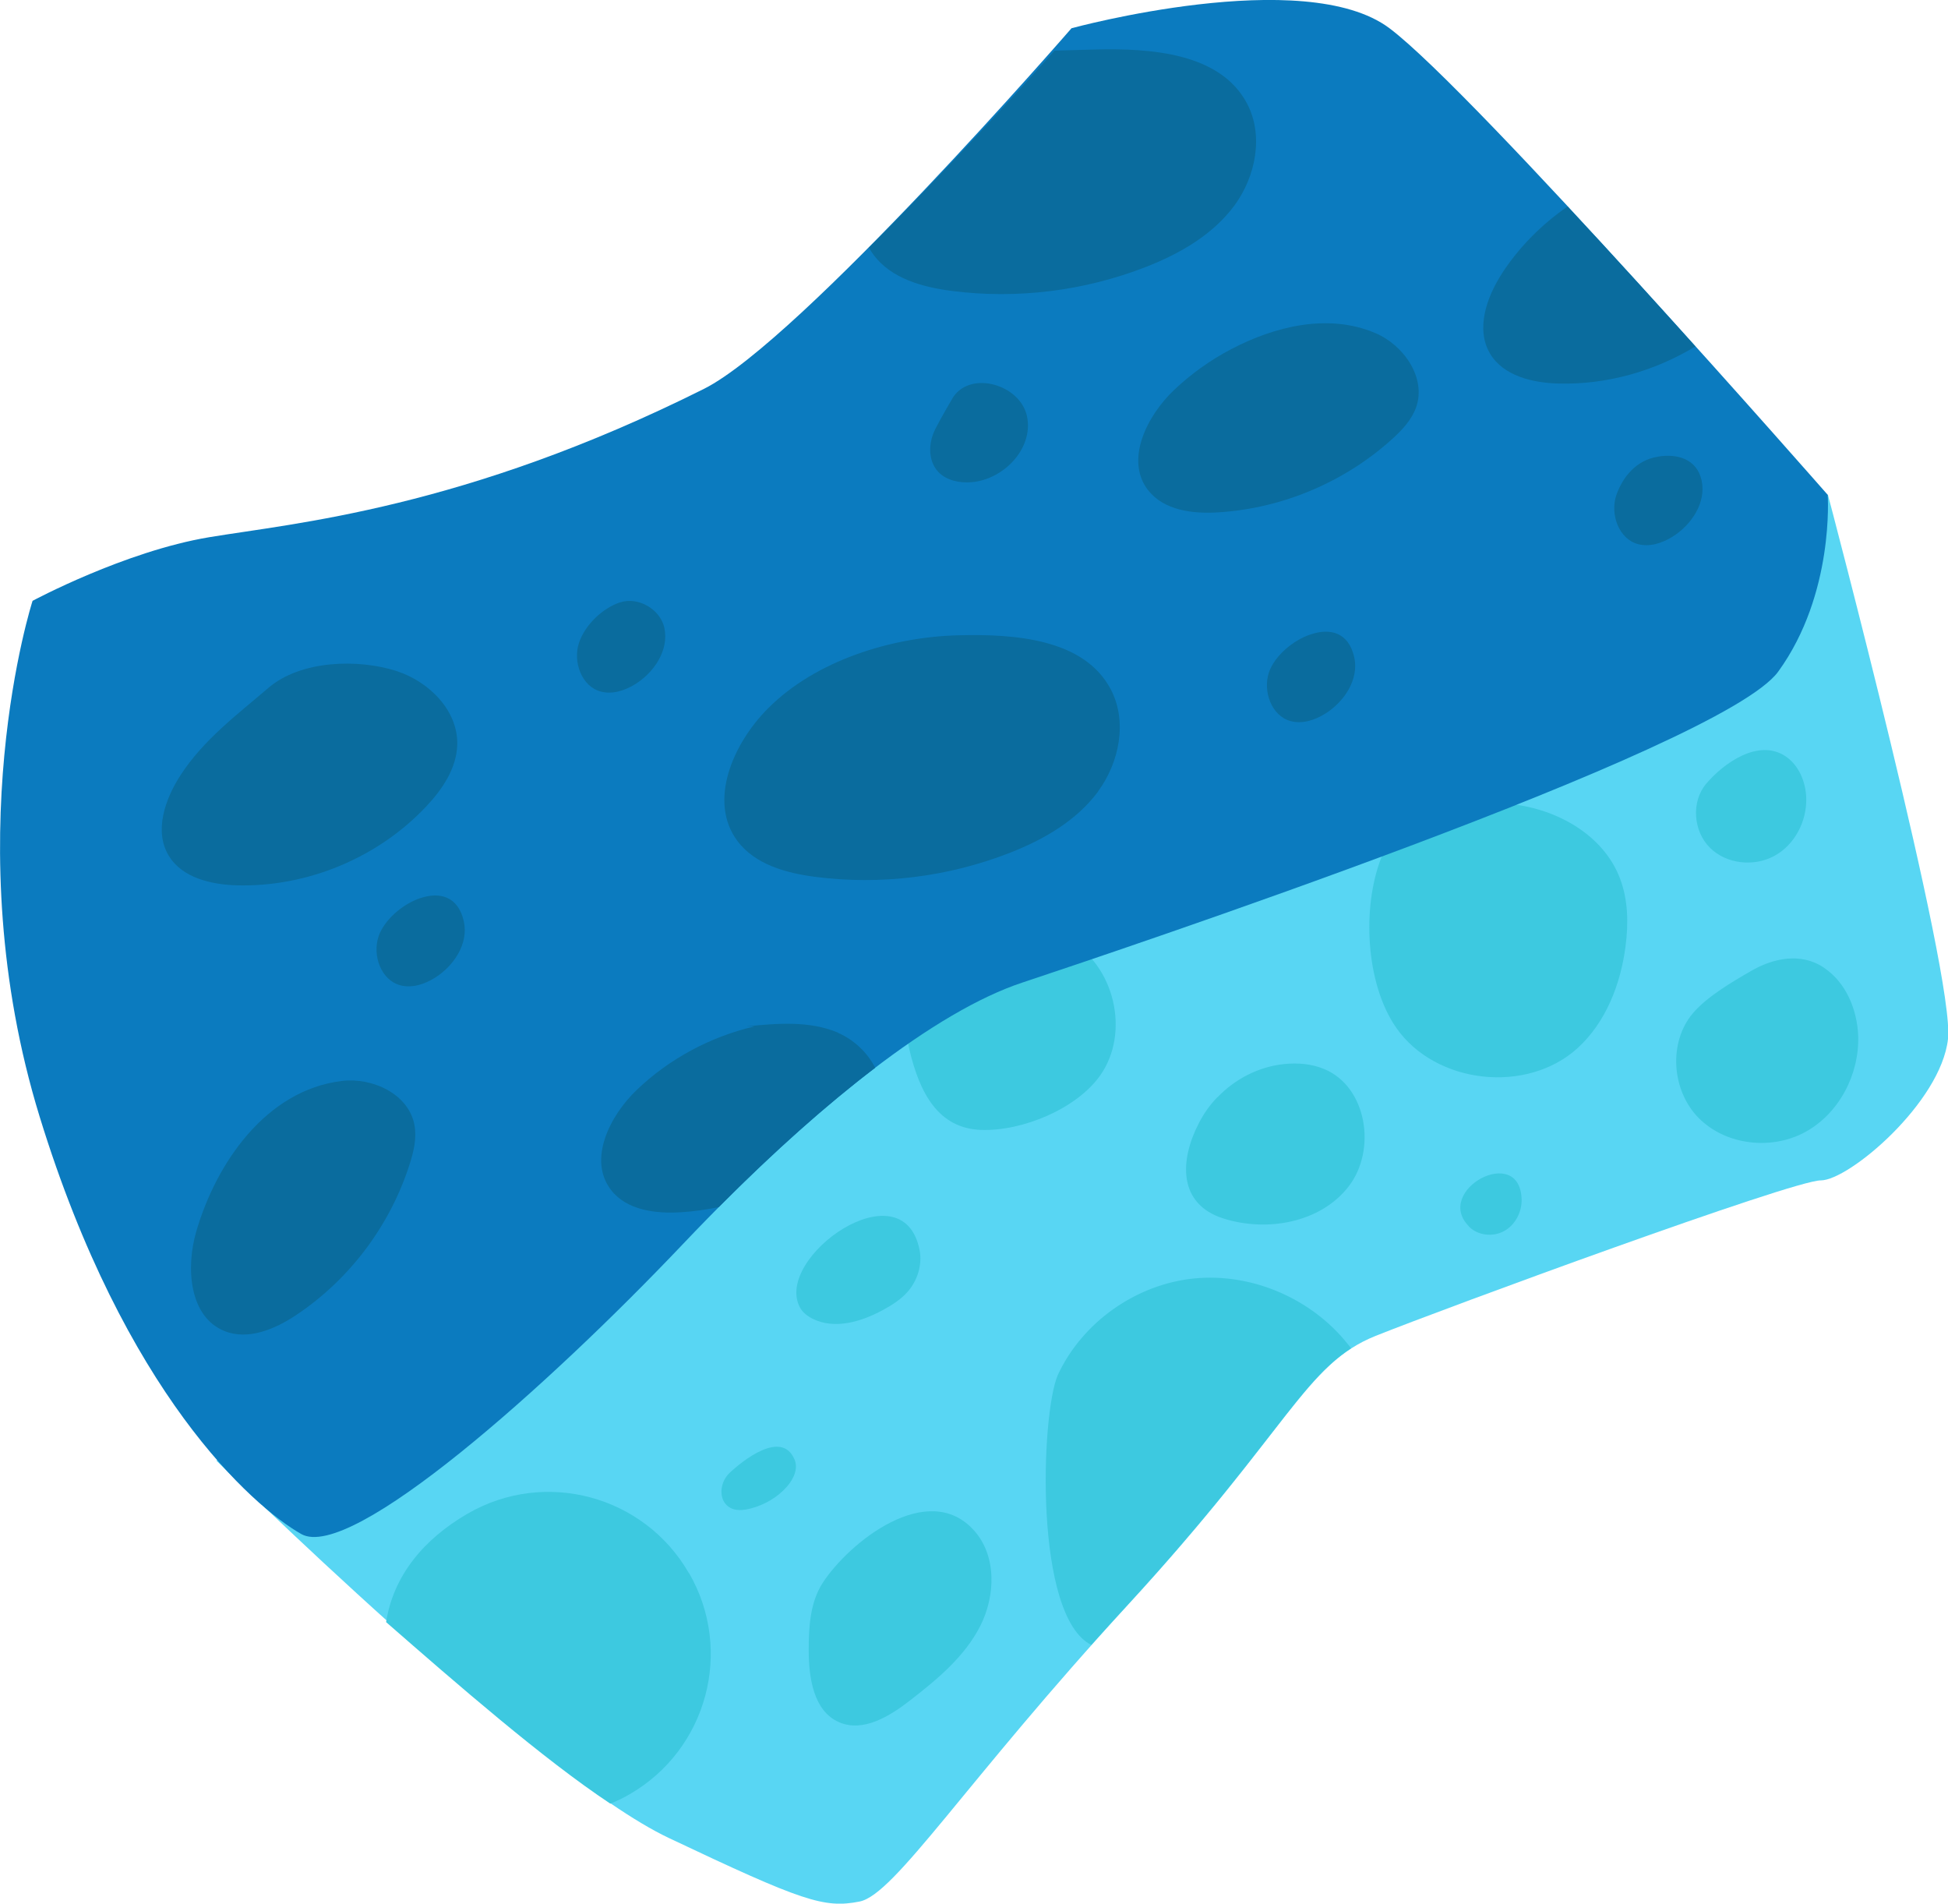 <svg xmlns="http://www.w3.org/2000/svg" id="Layer_2" viewBox="0 0 103.48 101.1"><defs><style>.cls-1{fill:#58d6f3;}.cls-1,.cls-2,.cls-3,.cls-4{stroke-width:0px;}.cls-2{fill:#0b7bbf;}.cls-3{fill:#3dc9e0;}.cls-4{fill:#0a6c9e;}</style></defs><g id="OBJECTS"><path class="cls-1" d="m11.49,77.57s16.89,16.66,24.03,20.04c7.13,3.38,8.26,3.75,10.14,3.38s5.63-6.38,14.27-15.77c8.63-9.39,9.39-12.76,13.14-14.27,3.75-1.5,22.15-8.26,23.65-8.26s6.38-4.13,6.76-7.51-6.38-28.91-6.38-28.91l-33.41,10.14-28.53,15.02-14.64,15.77-9.01,10.37Z"></path><path class="cls-3" d="m36.59,83.54c-2.38-4.12-7.64-5.53-11.75-3.15-2.33,1.35-3.94,3.29-4.33,5.76,3.77,3.29,8.35,7.28,11.91,9.64.35-.14.69-.3,1.03-.5,4.12-2.38,5.53-7.64,3.15-11.75Z"></path><path class="cls-3" d="m48.38,90.28c1.43-1.11,2.87-2.31,3.69-3.92.82-1.61.88-3.75-.34-5.09-2.44-2.7-6.63.64-8.03,2.8-.67,1.04-.74,2.34-.74,3.58,0,1.46.26,3.22,1.6,3.81,1.28.57,2.71-.31,3.82-1.18Z"></path><path class="cls-3" d="m71.77,71.61c-.05-.08-.11-.15-.17-.22-1.92-2.42-5.1-3.8-8.18-3.49-3.07.31-5.93,2.32-7.23,5.13-.9,2.09-1.27,12.81,1.78,14.33.62-.69,1.26-1.4,1.94-2.14,7.56-8.22,9.08-11.83,11.86-13.61Z"></path><path class="cls-3" d="m42.49,69.43c.14.27.4.47.68.61,1.16.58,2.58.16,3.72-.46.48-.26.96-.56,1.32-.97.53-.6.79-1.44.64-2.22-.89-4.47-7.76.39-6.36,3.04Z"></path><path class="cls-3" d="m64.67,58.27c-.4.41-.74.89-1,1.41-1,1.94-1.1,4.26,1.31,5.03,2.33.74,5.18.23,6.67-1.71,1.49-1.94.96-5.28-1.3-6.22-.66-.28-1.4-.34-2.12-.27-1.37.14-2.62.79-3.56,1.77Z"></path><path class="cls-3" d="m38.96,80.15c.3.09.63.04.94-.04.74-.2,1.41-.6,1.89-1.14.37-.42.63-.98.41-1.47-.69-1.59-2.77.09-3.45.73-.59.56-.61,1.66.21,1.92Z"></path><path class="cls-3" d="m83.82,55.65c1.49-1.37,2.27-3.38,2.53-5.39.16-1.21.14-2.48-.3-3.62-.87-2.28-3.31-3.66-5.74-3.93-3.05-.33-5.82.04-6.93,2.83-1.04,2.64-.84,6.72.8,9.06,2.1,2.99,6.94,3.52,9.64,1.05Z"></path><path class="cls-3" d="m52.13,60.01c2.17.07,5.05-1.11,6.31-2.89,1.62-2.28.76-5.9-1.71-7.21-1.37-.72-3.02-.76-4.53-.44-.91.2-1.82.53-2.53,1.14-1.41,1.21-1.79,3.32-1.36,5.14.54,2.28,1.52,4.18,3.81,4.26Z"></path><path class="cls-3" d="m78.03,65.14c.47.48,1.28.57,1.87.24.59-.32.95-1.01.93-1.69-.1-2.97-4.69-.47-2.8,1.44Z"></path><path class="cls-3" d="m90.82,45.01c.87.88,2.34,1.04,3.43.45,1.09-.59,1.74-1.85,1.7-3.09-.03-.86-.4-1.74-1.11-2.21-1.44-.95-3.29.38-4.21,1.47-.8.95-.68,2.5.19,3.38Z"></path><path class="cls-3" d="m96.87,51.38c-1.22-.81-2.7-.49-3.89.21-1,.58-2.3,1.34-3.05,2.22-1.32,1.56-1.13,4.12.31,5.57s3.87,1.72,5.66.74,2.87-3.05,2.81-5.09c-.05-1.41-.65-2.86-1.83-3.64Z"></path><path class="cls-2" d="m1.73,31.91s-4.13,12.76.38,27.41,11.26,20.65,13.89,22.15c2.63,1.5,13.14-7.88,20.27-15.39,7.13-7.51,13.51-12.39,18.02-13.89,4.5-1.5,37.17-12.39,40.17-16.52,3-4.13,2.63-9.39,2.63-9.39,0,0-18.77-21.4-23.28-24.78-4.5-3.38-16.89,0-16.89,0,0,0-14.4,16.58-19.52,19.15-12.76,6.38-21.77,7.13-26.28,7.88-4.5.75-9.39,3.38-9.39,3.38Z"></path><path class="cls-4" d="m46.15,13.14c.08.14.16.27.26.4.93,1.25,2.59,1.71,4.14,1.91,3.48.45,7.07,0,10.34-1.28,1.79-.7,3.53-1.7,4.68-3.25,1.14-1.55,1.57-3.73.67-5.43-1.42-2.67-5.08-2.94-8.1-2.86l-2.12.06c-1.78,1.99-5.71,6.32-9.86,10.46Z"></path><path class="cls-4" d="m21.76,61.83c.22-.68.39-1.41.25-2.11-.32-1.62-2.22-2.51-3.86-2.31-4.04.5-6.67,4.38-7.72,7.98-.57,1.94-.38,4.54,1.49,5.3,1.26.51,2.7-.1,3.83-.86,2.83-1.89,4.98-4.76,6.01-8Z"></path><path class="cls-4" d="m44.53,54.85c-1.52-.65-3.24-.5-4.88-.34h.44c-2.33.54-4.52,1.71-6.25,3.36-1.46,1.39-2.62,3.73-1.38,5.33.83,1.08,2.38,1.27,3.74,1.18.67-.04,1.33-.14,1.98-.27,2.95-2.97,5.75-5.45,8.31-7.4-.4-.8-1.13-1.49-1.96-1.85Z"></path><path class="cls-4" d="m60.99,26.03c.83,1.08,2.38,1.27,3.74,1.18,3.39-.21,6.7-1.61,9.22-3.89.53-.48,1.04-1.02,1.28-1.7.54-1.56-.66-3.29-2.17-3.93-2.51-1.07-5.36-.35-7.65.85-1.11.58-2.13,1.31-3.04,2.17-1.46,1.39-2.62,3.73-1.38,5.33Z"></path><path class="cls-4" d="m22.32,47.7c-.97.33-1.92,1.18-2.21,2.03-.34,1.01.13,2.33,1.16,2.6.61.16,1.26-.05,1.8-.38,1.03-.63,1.83-1.83,1.57-3.01-.3-1.36-1.31-1.58-2.31-1.24Z"></path><path class="cls-4" d="m69.63,33.69c-.97.32-1.93,1.17-2.22,2.01-.34,1.01.13,2.33,1.16,2.6.61.16,1.26-.05,1.8-.38,1.03-.63,1.83-1.83,1.57-3.01-.3-1.34-1.3-1.56-2.3-1.22Z"></path><path class="cls-4" d="m32.94,31.99c-.94.31-1.86,1.2-2.18,2.14-.34,1.01.13,2.33,1.16,2.6.61.16,1.26-.05,1.8-.38,1.03-.63,1.83-1.83,1.57-3.01-.22-.99-1.39-1.66-2.34-1.35Z"></path><path class="cls-4" d="m88.08,24.26s-.02,0-.04,0c-1.08.18-1.82,1.01-2.18,2.04-.34,1.01.13,2.33,1.16,2.6.61.16,1.26-.05,1.8-.38,1.03-.63,1.83-1.83,1.57-3.01-.25-1.13-1.29-1.43-2.31-1.26Z"></path><path class="cls-4" d="m12.58,47.02c3.75.1,7.51-1.47,10.07-4.2.86-.91,1.61-2.03,1.64-3.28.04-1.81-1.5-3.34-3.22-3.9-2.05-.66-5.1-.58-6.82.9-1.67,1.43-3.44,2.75-4.66,4.63-.83,1.28-1.41,2.97-.63,4.27.71,1.18,2.25,1.54,3.62,1.58Z"></path><path class="cls-4" d="m79.79,14.52c-.83,1.28-1.41,2.97-.63,4.27.71,1.18,2.25,1.54,3.62,1.58,2.55.07,5.1-.65,7.28-1.97-2.12-2.36-4.49-4.97-6.79-7.43-1.38.95-2.58,2.16-3.49,3.56Z"></path><path class="cls-4" d="m58.33,42.03c1.14-1.55,1.57-3.73.67-5.43-1.42-2.67-5.08-2.94-8.1-2.86-3.55.09-7.57,1.34-10.1,3.88-1.86,1.86-3.2,4.93-1.63,7.04.93,1.25,2.59,1.71,4.14,1.91,3.48.45,7.07,0,10.34-1.28,1.79-.7,3.53-1.7,4.68-3.25Z"></path><path class="cls-4" d="m49.68,22.8c-.37.72-.39,1.67.16,2.26.44.46,1.13.6,1.76.55,1.72-.14,3.3-1.79,2.96-3.48-.34-1.69-2.95-2.47-3.92-1.05,0,0-.6,1.01-.97,1.73Z"></path></g></svg>